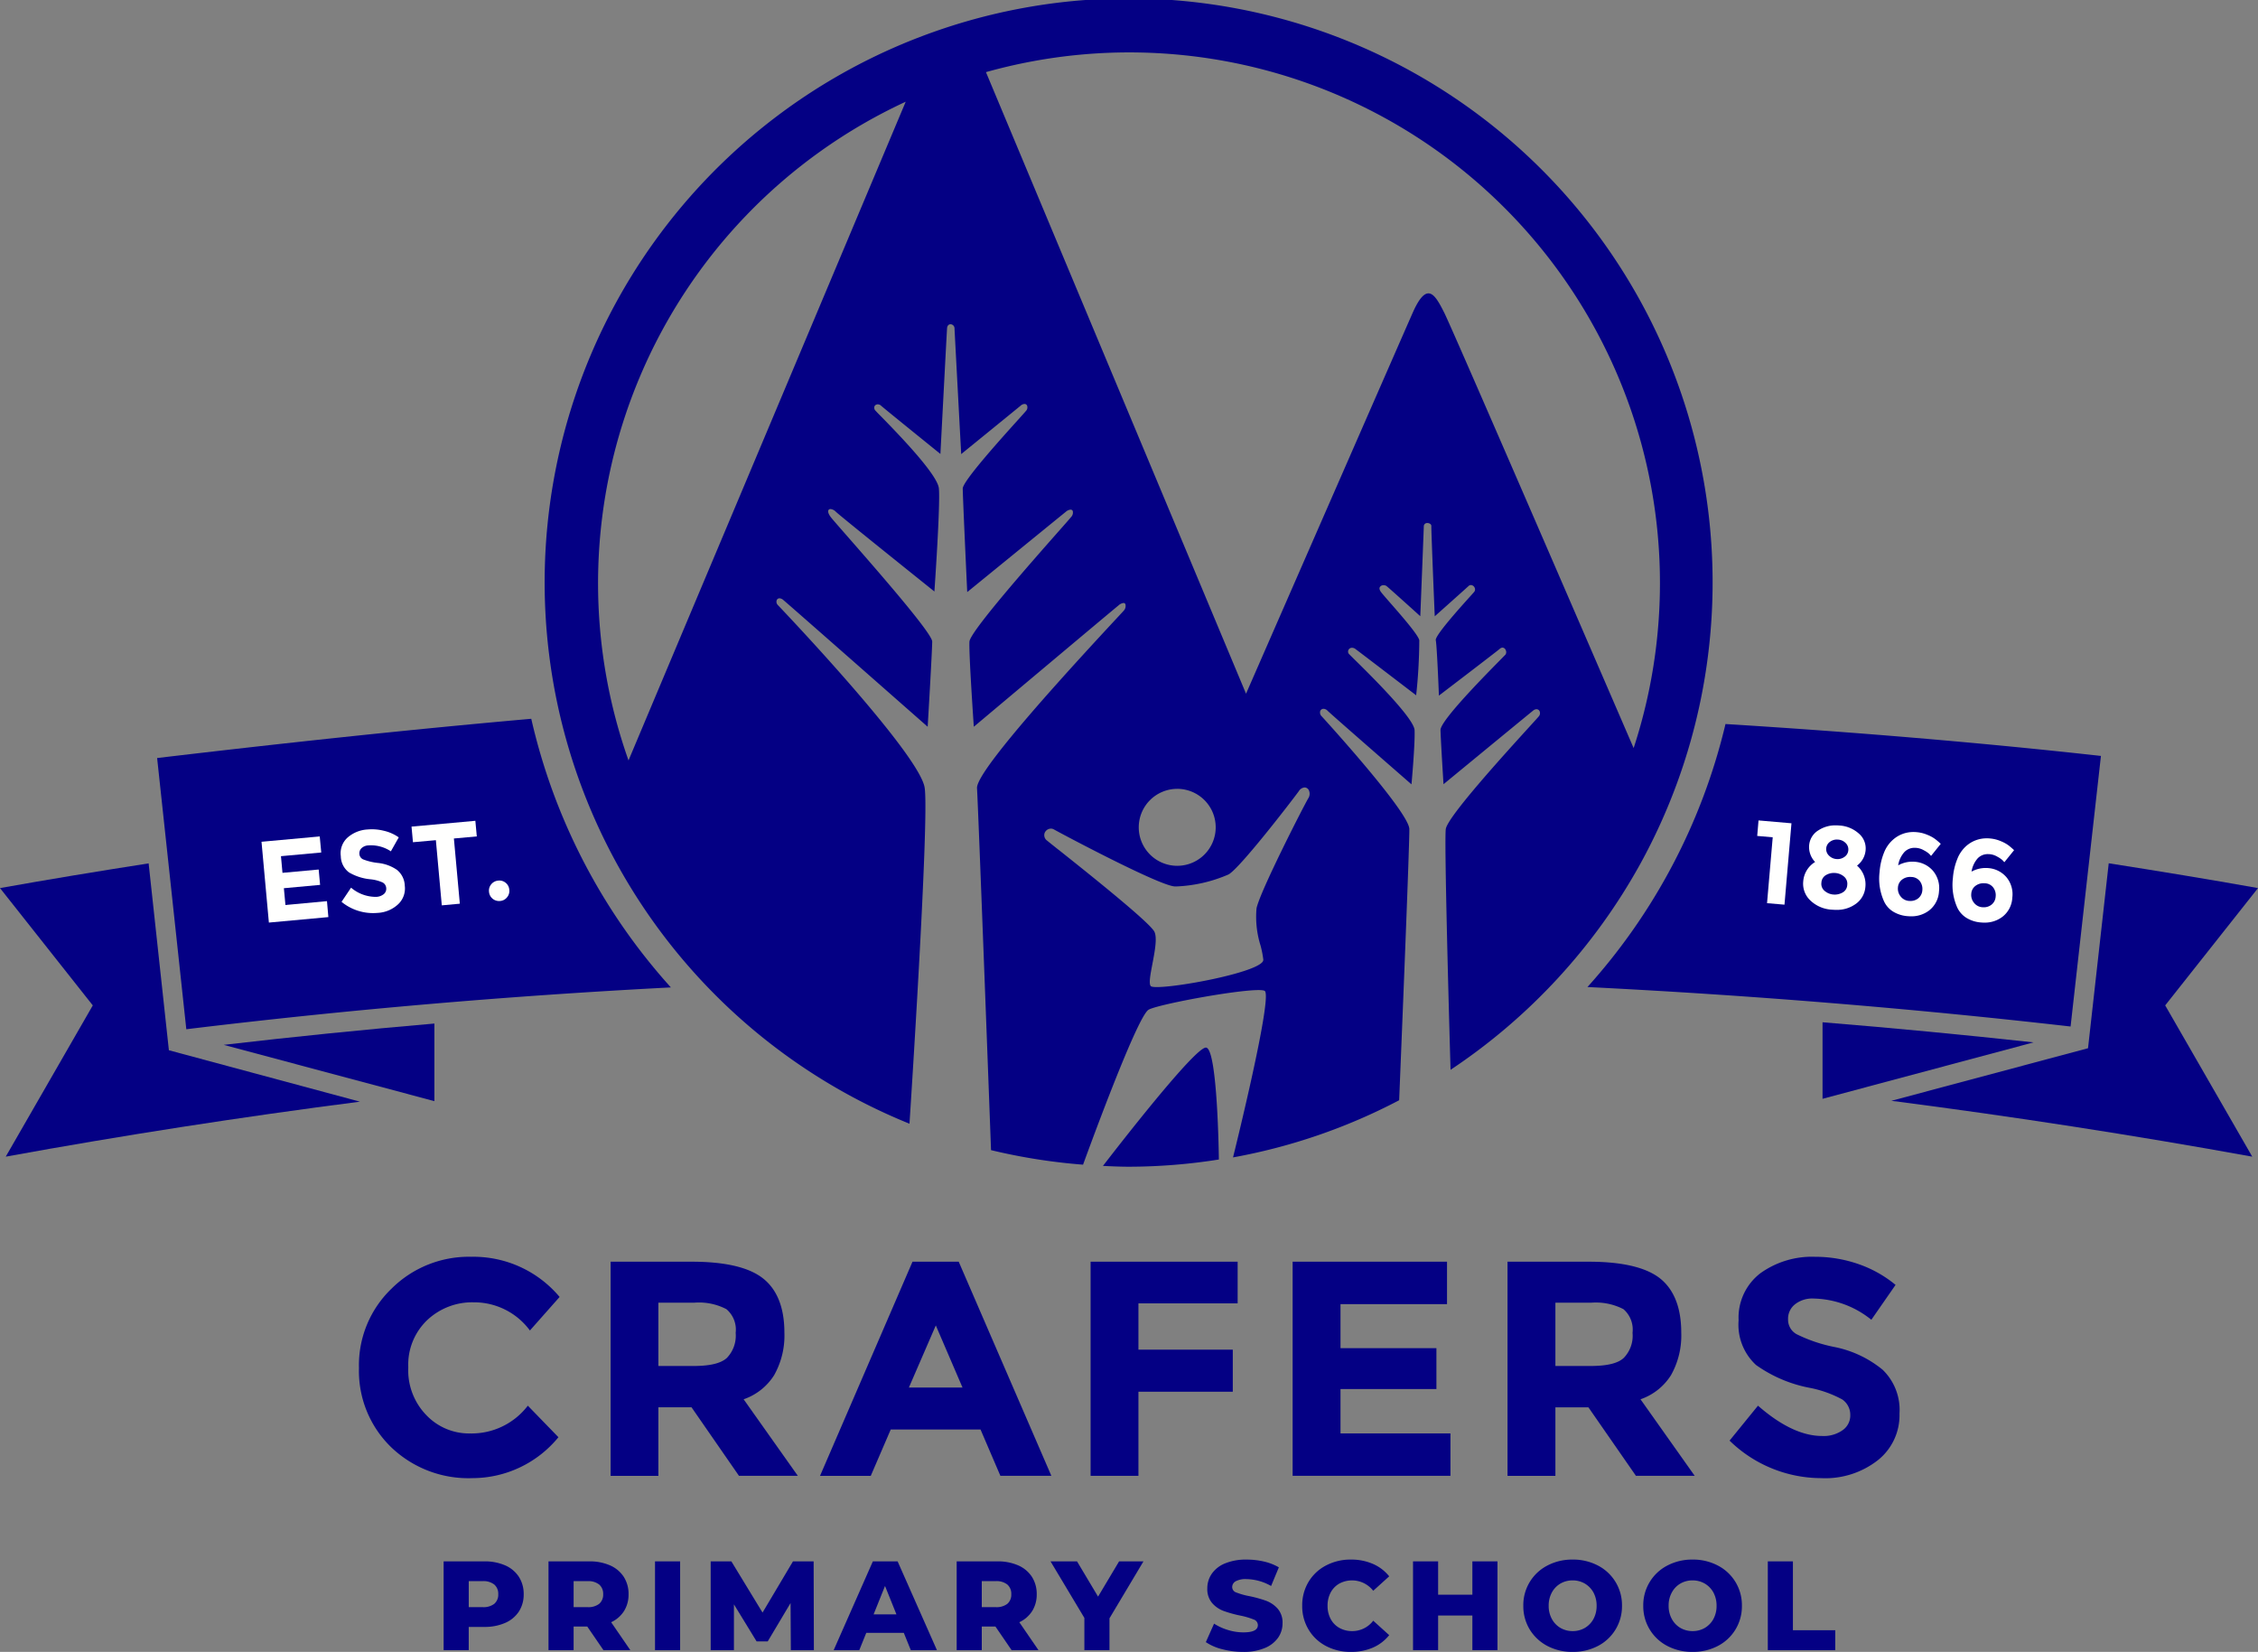 <?xml version="1.0" encoding="UTF-8"?><svg xmlns="http://www.w3.org/2000/svg" width="233.061" height="170.497" viewBox="0 0 233.061 170.497"><rect x="0" y="0" width="233.061" height="170.497" fill="#808080" stroke="none"/><g transform="translate(-0.084 -0.986)"><path d="M11.483,18.234a7.3,7.3,0,0,0,5.946-2.867l3.159,3.256a11.485,11.485,0,0,1-8.868,4.223,11.509,11.509,0,0,1-8.415-3.209A10.95,10.95,0,0,1,0,11.484a10.943,10.943,0,0,1,3.367-8.2A11.316,11.316,0,0,1,11.6,0a11.6,11.6,0,0,1,9.109,4.145L17.644,7.608A7.153,7.153,0,0,0,11.835,4.7,6.764,6.764,0,0,0,7.064,6.516,6.354,6.354,0,0,0,5.09,11.407a6.637,6.637,0,0,0,1.874,4.948,6.09,6.09,0,0,0,4.519,1.879" transform="translate(37.135 130.702)" fill="#040084"/><path d="M4.93,22.107H0V0H8.385c3.427,0,5.9.579,7.343,1.722,1.466,1.153,2.209,3.036,2.209,5.6A8.323,8.323,0,0,1,16.885,11.7a6.03,6.03,0,0,1-3.155,2.5l5.594,7.9-6.076,0-4.9-7.077H4.93v7.077Zm0-17.879v6.535H8.547c1.7,0,2.827-.269,3.444-.823a3.317,3.317,0,0,0,.916-2.6,2.758,2.758,0,0,0-.958-2.443,6.11,6.11,0,0,0-3.322-.666Z" transform="translate(63.109 131.21)" fill="#040084"/><path d="M5.24,22.106H0L9.547,0h4.769l9.563,22.1H18.618l-2.05-4.781H7.3l-2.06,4.781Zm6.712-15.53L9.173,12.99h5.536Z" transform="translate(84.722 131.21)" fill="#040084"/><path d="M15.177,0V4.3H4.938V9.079h9.738v4.34H4.938V22.1H0V0H15.177" transform="translate(112.651 131.21)" fill="#040084"/><path d="M15.935,0V4.38H4.941V8.923h9.9v4.22h-9.9v4.583H16.289V22.1H0V0H15.935" transform="translate(133.504 131.21)" fill="#040084"/><path d="M4.942,22.107H0V0H8.386c3.431,0,5.905.579,7.354,1.722,1.454,1.159,2.191,3.042,2.191,5.6A8.328,8.328,0,0,1,16.88,11.7a6.026,6.026,0,0,1-3.154,2.5l5.594,7.9-6.066,0L8.348,15.029H4.942v7.077Zm0-17.879v6.535h3.6c1.718,0,2.844-.269,3.444-.823a3.275,3.275,0,0,0,.917-2.6,2.784,2.784,0,0,0-.94-2.443,6.212,6.212,0,0,0-3.323-.666Z" transform="translate(155.684 131.21)" fill="#040084"/><path d="M6.748,4.91a1.885,1.885,0,0,0-.709,1.543,1.708,1.708,0,0,0,.866,1.528,15.557,15.557,0,0,0,4.011,1.347A11.318,11.318,0,0,1,15.8,11.659a5.761,5.761,0,0,1,1.74,4.526,5.924,5.924,0,0,1-2.23,4.806,8.8,8.8,0,0,1-5.865,1.855A13.578,13.578,0,0,1,0,18.973l2.934-3.607c2.378,2.08,4.588,3.128,6.61,3.128a3.37,3.37,0,0,0,2.127-.6,1.84,1.84,0,0,0,.788-1.567,1.921,1.921,0,0,0-.823-1.6,11.782,11.782,0,0,0-3.265-1.183,14.084,14.084,0,0,1-5.638-2.375,5.656,5.656,0,0,1-1.8-4.618A5.766,5.766,0,0,1,3.2,1.683,9.139,9.139,0,0,1,8.841,0,13.557,13.557,0,0,1,13.28.744,12.277,12.277,0,0,1,17.134,2.9l-2.5,3.6A9.778,9.778,0,0,0,8.686,4.309a2.877,2.877,0,0,0-1.938.6" transform="translate(178.602 130.703)" fill="#040084"/><path d="M2.592,9.161H0V0H4.19A5.251,5.251,0,0,1,6.35.412,3.208,3.208,0,0,1,7.763,1.59a3.241,3.241,0,0,1,.5,1.8,3.214,3.214,0,0,1-.5,1.794A3.216,3.216,0,0,1,6.35,6.352a5.222,5.222,0,0,1-2.16.414h-1.6V9.16Zm0-7.12V4.725H4.031a1.822,1.822,0,0,0,1.2-.346,1.24,1.24,0,0,0,.406-.99,1.253,1.253,0,0,0-.406-.994,1.789,1.789,0,0,0-1.2-.354Z" transform="translate(45.874 162.139)" fill="#040084"/><path d="M2.592,9.163H0V0H4.19A5.228,5.228,0,0,1,6.349.412,3.211,3.211,0,0,1,7.763,1.59a3.241,3.241,0,0,1,.5,1.8,3.2,3.2,0,0,1-.464,1.733A3.149,3.149,0,0,1,6.467,6.282L8.443,9.16l-2.775,0L4,6.725H2.592V9.162Zm0-7.122V4.725H4.031a1.823,1.823,0,0,0,1.206-.347,1.237,1.237,0,0,0,.405-.988,1.258,1.258,0,0,0-.405-.994,1.8,1.8,0,0,0-1.206-.354Z" transform="translate(56.698 162.139)" fill="#040084"/><path d="M0,9.162H2.592V0H0Z" transform="translate(67.692 162.139)" fill="#040084"/><path d="M8.274,9.161,8.247,4.3,5.89,8.258H4.739L2.4,4.437V9.161H0V0H2.135L5.353,5.286,8.494,0h2.133l.026,9.161H8.274" transform="translate(73.437 162.139)" fill="#040084"/><path d="M2.644,9.163H0L4.045,0H6.6l4.057,9.161H7.96L7.24,7.381H3.364l-.72,1.781ZM5.3,2.539,4.122,5.47H6.478L5.3,2.539Z" transform="translate(86.132 162.139)" fill="#040084"/><path d="M2.591,9.163H0V0H4.19A5.226,5.226,0,0,1,6.348.412,3.22,3.22,0,0,1,7.762,1.59a3.261,3.261,0,0,1,.5,1.8,3.193,3.193,0,0,1-.465,1.733A3.157,3.157,0,0,1,6.466,6.282L8.441,9.16l-2.775,0L4,6.725H2.591V9.162Zm0-7.122V4.725H4.03a1.818,1.818,0,0,0,1.205-.347,1.235,1.235,0,0,0,.4-.988,1.255,1.255,0,0,0-.4-.994A1.794,1.794,0,0,0,4.03,2.041Z" transform="translate(98.828 162.139)" fill="#040084"/><path d="M6.085,5.877V9.161H3.493V5.836L0,0H2.735L4.906,3.638,7.077,0H9.592L6.085,5.877" transform="translate(108.515 162.139)" fill="#040084"/><path d="M1.7,9.253A5.271,5.271,0,0,1,0,8.519L.85,6.611a5.608,5.608,0,0,0,1.427.653,5.42,5.42,0,0,0,1.6.248q1.494,0,1.493-.747a.615.615,0,0,0-.427-.581,7.857,7.857,0,0,0-1.366-.4,12.719,12.719,0,0,1-1.727-.477A2.892,2.892,0,0,1,.652,4.489a2.208,2.208,0,0,1-.5-1.517A2.629,2.629,0,0,1,.616,1.459,3.06,3.06,0,0,1,1.984.393,5.628,5.628,0,0,1,4.214,0,7.953,7.953,0,0,1,5.995.2,5.5,5.5,0,0,1,7.537.8l-.8,1.925A5.321,5.321,0,0,0,4.2,2.015a2.147,2.147,0,0,0-1.128.228.69.69,0,0,0-.351.6.591.591,0,0,0,.42.55,7.4,7.4,0,0,0,1.347.379,12.824,12.824,0,0,1,1.735.479,3,3,0,0,1,1.189.811,2.173,2.173,0,0,1,.505,1.512A2.574,2.574,0,0,1,7.46,8.062,3.1,3.1,0,0,1,6.086,9.128a5.523,5.523,0,0,1-2.224.4A8.4,8.4,0,0,1,1.7,9.253" transform="translate(124.545 161.955)" fill="#040084"/><path d="M2.453,8.92a4.527,4.527,0,0,1-1.8-1.7A4.662,4.662,0,0,1,0,4.766,4.675,4.675,0,0,1,.654,2.3,4.543,4.543,0,0,1,2.453.611,5.394,5.394,0,0,1,5.037,0,5.567,5.567,0,0,1,7.3.447,4.379,4.379,0,0,1,8.979,1.728L7.33,3.221a2.77,2.77,0,0,0-3.491-.747,2.288,2.288,0,0,0-.9.923,2.828,2.828,0,0,0-.321,1.369,2.816,2.816,0,0,0,.321,1.366,2.261,2.261,0,0,0,.9.922,2.672,2.672,0,0,0,1.331.328A2.709,2.709,0,0,0,7.33,6.309L8.979,7.8A4.4,4.4,0,0,1,7.3,9.085a5.6,5.6,0,0,1-2.266.444A5.416,5.416,0,0,1,2.453,8.92" transform="translate(134.492 161.954)" fill="#040084"/><path d="M8.716,0V9.162H6.127V5.589H2.591V9.162H0V0H2.591V3.441H6.127V0H8.716" transform="translate(145.93 162.139)" fill="#040084"/><path d="M5.093,9.529A5.529,5.529,0,0,1,2.48,8.915a4.7,4.7,0,0,1-1.82-1.7A4.645,4.645,0,0,1,0,4.767,4.585,4.585,0,0,1,2.48.617,5.48,5.48,0,0,1,5.093,0,5.5,5.5,0,0,1,7.706.617a4.592,4.592,0,0,1,2.479,4.15A4.6,4.6,0,0,1,7.706,8.915,5.544,5.544,0,0,1,5.093,9.529Zm0-7.381a2.491,2.491,0,0,0-1.259.326,2.384,2.384,0,0,0-.887.922,2.811,2.811,0,0,0-.329,1.371,2.793,2.793,0,0,0,.329,1.364,2.378,2.378,0,0,0,.887.923,2.475,2.475,0,0,0,1.259.328A2.467,2.467,0,0,0,6.35,7.055a2.406,2.406,0,0,0,.891-.923,2.821,2.821,0,0,0,.325-1.364A2.839,2.839,0,0,0,7.241,3.4a2.413,2.413,0,0,0-.891-.922A2.483,2.483,0,0,0,5.093,2.148Z" transform="translate(157.314 161.954)" fill="#040084"/><path d="M5.093,9.529a5.537,5.537,0,0,1-2.612-.614A4.6,4.6,0,0,1,0,4.767,4.593,4.593,0,0,1,2.481.617,5.489,5.489,0,0,1,5.093,0,5.475,5.475,0,0,1,7.7.617a4.588,4.588,0,0,1,2.481,4.15A4.591,4.591,0,0,1,7.7,8.915,5.523,5.523,0,0,1,5.093,9.529Zm0-7.381a2.491,2.491,0,0,0-1.259.326,2.363,2.363,0,0,0-.886.922,2.747,2.747,0,0,0-.329,1.371,2.766,2.766,0,0,0,.329,1.364,2.356,2.356,0,0,0,.886.923,2.475,2.475,0,0,0,1.259.328A2.472,2.472,0,0,0,6.35,7.055a2.406,2.406,0,0,0,.891-.923,2.821,2.821,0,0,0,.325-1.364A2.839,2.839,0,0,0,7.241,3.4a2.413,2.413,0,0,0-.891-.922A2.488,2.488,0,0,0,5.093,2.148Z" transform="translate(169.695 161.954)" fill="#040084"/><path d="M0,0H2.591V7.106h4.37V9.162H0V0" transform="translate(182.55 162.139)" fill="#040084"/><path d="M14.248,0A61.909,61.909,0,0,1,0,27.146Q25.152,28.4,49.867,31.221L53,3.293C40.569,1.915,27.486.822,14.248,0" transform="translate(163.934 75.714)" fill="#040084"/><path d="M38.619,0C25.425,1.165,12.386,2.585,0,4.051L3.013,32.043q24.759-3.01,50.015-4.317A61.9,61.9,0,0,1,38.619,0" transform="translate(16.301 75.174)" fill="#040084"/><path d="M.135,0l3.4.294-.721,8.4-1.8-.154.586-6.8L0,1.6.135,0" transform="translate(181.456 85.665)" fill="#fffffe"/><path d="M3.417,8.722c-.137,0-.28-.006-.424-.018A3.473,3.473,0,0,1,.74,7.745,2.363,2.363,0,0,1,.01,5.807,2.563,2.563,0,0,1,1.238,3.781,2.225,2.225,0,0,1,.622,2.048,2.009,2.009,0,0,1,1.6.5,3.165,3.165,0,0,1,3.367,0c.121,0,.246.005.372.016a3.288,3.288,0,0,1,2.023.84,2.01,2.01,0,0,1,.689,1.7,2.221,2.221,0,0,1-.888,1.6,2.556,2.556,0,0,1,.863,2.2A2.366,2.366,0,0,1,5.374,8.149,3.286,3.286,0,0,1,3.417,8.722Zm-.249-3.81a1.576,1.576,0,0,0-.8.215.946.946,0,0,0-.48.791.928.928,0,0,0,.348.859,1.574,1.574,0,0,0,.89.364c.048,0,.1.006.144.006a1.632,1.632,0,0,0,.792-.21.931.931,0,0,0,.493-.787.959.959,0,0,0-.338-.867,1.555,1.555,0,0,0-.9-.366C3.269,4.914,3.218,4.912,3.169,4.912Zm.315-3.447a1.181,1.181,0,0,0-.7.224.923.923,0,0,0-.117,1.43,1.209,1.209,0,0,0,.773.359c.04,0,.08.005.12.005a1.209,1.209,0,0,0,.706-.226.9.9,0,0,0,.4-.687.908.908,0,0,0-.274-.744,1.19,1.19,0,0,0-.777-.355C3.572,1.467,3.527,1.465,3.483,1.465Z" transform="translate(186.194 86.173)" fill="#fffffe"/><path d="M3.287,8.7h0c-.112,0-.228-.005-.344-.015A3.337,3.337,0,0,1,1.43,8.212,2.455,2.455,0,0,1,.5,7.169a5.687,5.687,0,0,1-.467-3.04,6.658,6.658,0,0,1,.458-2,3.434,3.434,0,0,1,.9-1.31A3.146,3.146,0,0,1,3.522,0c.106,0,.215,0,.324.014A3.581,3.581,0,0,1,4.955.285a3.633,3.633,0,0,1,.793.424,6.694,6.694,0,0,1,.6.512l-1,1.245-.011-.013c-.043-.05-.1-.118-.183-.2A2.54,2.54,0,0,0,4.63,1.9a1.9,1.9,0,0,0-.778-.261c-.062-.005-.123-.008-.182-.008a1.424,1.424,0,0,0-1.068.43,2.657,2.657,0,0,0-.648,1.378A3.051,3.051,0,0,1,3.4,3.059c.084,0,.17,0,.255.011a2.72,2.72,0,0,1,1.895.94,2.759,2.759,0,0,1,.616,2.117A2.67,2.67,0,0,1,5.143,8.1,2.993,2.993,0,0,1,3.287,8.7ZM3.193,4.635a1.351,1.351,0,0,0-.812.257,1.108,1.108,0,0,0-.452.827,1.266,1.266,0,0,0,.284.937,1.187,1.187,0,0,0,.869.456c.045,0,.09.005.133.005a1.272,1.272,0,0,0,.8-.265,1.158,1.158,0,0,0,.433-.842A1.324,1.324,0,0,0,4.2,5.084a1.123,1.123,0,0,0-.851-.442C3.294,4.638,3.243,4.635,3.193,4.635Z" transform="translate(194.052 86.861)" fill="#fffffe"/><path d="M3.284,8.7c-.111,0-.227-.005-.343-.015a3.339,3.339,0,0,1-1.514-.477A2.526,2.526,0,0,1,.494,7.169,5.759,5.759,0,0,1,.03,4.127a6.529,6.529,0,0,1,.459-2A3.462,3.462,0,0,1,1.382.817,3.16,3.16,0,0,1,3.522,0c.106,0,.216,0,.325.014A3.557,3.557,0,0,1,4.955.285a3.732,3.732,0,0,1,.793.423c.189.145.385.312.6.513L5.342,2.467c-.04-.05-.1-.112-.173-.192l-.02-.021A2.689,2.689,0,0,0,4.628,1.9a1.915,1.915,0,0,0-.775-.263c-.06,0-.12-.007-.177-.007A1.433,1.433,0,0,0,2.6,2.055a2.675,2.675,0,0,0-.644,1.381A3.045,3.045,0,0,1,3.405,3.06c.082,0,.166,0,.249.01a2.733,2.733,0,0,1,1.9.94,2.74,2.74,0,0,1,.609,2.114A2.646,2.646,0,0,1,5.142,8.1,3,3,0,0,1,3.284,8.7ZM3.192,4.635a1.342,1.342,0,0,0-.812.258,1.085,1.085,0,0,0-.452.826,1.265,1.265,0,0,0,.282.936,1.188,1.188,0,0,0,.868.457c.045,0,.09.005.134.005a1.266,1.266,0,0,0,.8-.265,1.142,1.142,0,0,0,.433-.842A1.3,1.3,0,0,0,4.2,5.083a1.112,1.112,0,0,0-.851-.441C3.293,4.638,3.242,4.635,3.192,4.635Z" transform="translate(201.622 87.512)" fill="#fffffe"/><path d="M6.009,0l.157,1.657-4.158.38.156,1.72L5.9,3.415,6.047,5l-3.739.343L2.47,7.078l4.287-.4L6.9,8.325.761,8.89,0,.55,6.009,0" transform="translate(27.076 87.317)" fill="#fffffe"/><path d="M2.149,1.952a.738.738,0,0,0-.218.609.662.662,0,0,0,.384.545,5.9,5.9,0,0,0,1.557.371A4.251,4.251,0,0,1,5.8,4.183a2.18,2.18,0,0,1,.815,1.648,2.227,2.227,0,0,1-.677,1.9,3.335,3.335,0,0,1-2.143.9A5.137,5.137,0,0,1,.089,7.49l.982-1.464a3.95,3.95,0,0,0,2.6.951,1.339,1.339,0,0,0,.786-.291A.717.717,0,0,0,4.7,6.062a.708.708,0,0,0-.362-.568,4.062,4.062,0,0,0-1.27-.333,5.342,5.342,0,0,1-2.21-.71A2.132,2.132,0,0,1,.013,2.773,2.179,2.179,0,0,1,.706.859,3.421,3.421,0,0,1,2.774.02a5.075,5.075,0,0,1,1.69.136A4.375,4.375,0,0,1,5.993.835L5.18,2.276a3.72,3.72,0,0,0-2.321-.613,1.108,1.108,0,0,0-.71.289" transform="translate(35.248 86.578)" fill="#fffffe"/><path d="M4.373,1.826l.613,6.73-1.862.171L2.513,2,.148,2.211,0,.6,6.588,0l.149,1.611-2.364.215" transform="translate(42.56 85.703)" fill="#fffffe"/><path d="M.377,1.868a1.032,1.032,0,0,1-.371-.717A1.019,1.019,0,0,1,.243.373,1.035,1.035,0,0,1,.962,0a1.009,1.009,0,0,1,.77.233A1,1,0,0,1,2.1.959a1,1,0,0,1-.237.771,1,1,0,0,1-.713.374,1.054,1.054,0,0,1-.776-.236" transform="translate(50.551 91.875)" fill="#fffffe"/><path d="M60.209,120.42c-.9,0-1.8-.042-2.675-.082h-.008l.037-.051c1.565-2.031,9.432-12.163,10.586-12.163h.011c1.2.072,1.329,11.437,1.33,11.552A59.844,59.844,0,0,1,60.209,120.42Zm-4.736-.211h0a60.686,60.686,0,0,1-9.5-1.5c-.012-.327-1.311-35.194-1.448-37.363-.079-1.261,4.756-7.141,14.371-17.479.452-.486.725-.779.772-.836a.711.711,0,0,0,.173-.671.207.207,0,0,0-.2-.123.925.925,0,0,0-.513.253c-.747.605-13.467,11.29-14.915,12.506l-.016.014c0-.007-.006-.071-.014-.183-.187-2.78-.493-7.594-.438-8.6.056-1.025,6.481-8.3,9.224-11.412.709-.8,1.177-1.333,1.266-1.449a.659.659,0,0,0,.169-.634.237.237,0,0,0-.226-.13.837.837,0,0,0-.485.222c-.633.509-10.083,8.211-10.177,8.287,0-.016-.014-.274-.034-.7-.105-2.276-.426-9.2-.428-9.99,0-.765,4.018-5.218,5.734-7.119.432-.479.718-.8.791-.887a.536.536,0,0,0,.114-.558.283.283,0,0,0-.264-.163.648.648,0,0,0-.4.176c-.521.433-5.552,4.524-6.124,4.989l-.012.01c0-.036-.058-1.067-.135-2.5-.2-3.8-.543-10.149-.554-10.486a.423.423,0,0,0-.411-.415c-.159,0-.336.109-.358.415-.043.6-.66,12.456-.686,12.96v.009c-.012-.008-.209-.167-.535-.43-1.447-1.17-5.291-4.277-5.6-4.556a.49.49,0,0,0-.328-.132.367.367,0,0,0-.341.2.433.433,0,0,0,.127.477c.071.082.279.3.6.619,1.581,1.621,5.782,5.925,5.918,7.379.163,1.711-.455,10.551-.462,10.64-.014-.009-.18-.143-.456-.364-6.125-4.91-9.393-7.556-9.713-7.863a.883.883,0,0,0-.553-.281.226.226,0,0,0-.217.117c-.075.15.012.408.237.706.148.2.83.976,1.774,2.055,3.042,3.478,8.706,9.953,8.7,10.8-.007,1.076-.447,8.472-.466,8.787v.005c-.118-.1-14.366-12.647-14.913-13.093a.633.633,0,0,0-.382-.165.3.3,0,0,0-.285.189.488.488,0,0,0,.124.519l.031.032C25.511,64.067,38.665,78,39.127,81.328c.479,3.439-1.551,34.342-1.571,34.654a60.276,60.276,0,1,1,75.456-26.863,60.873,60.873,0,0,1-19.608,21.3c0-.017-.006-.147-.012-.375-.2-6.936-.64-23.2-.482-24.469s6.367-8.07,8.7-10.636c.512-.562.849-.932.907-1.007a.5.5,0,0,0,.076-.526.352.352,0,0,0-.32-.206.566.566,0,0,0-.345.141c-.5.4-8.894,7.306-9.251,7.6,0-.007-.01-.132-.023-.339-.065-1.062-.264-4.3-.289-5.245-.027-.969,4.663-5.715,6.2-7.275.29-.294.482-.488.515-.527a.471.471,0,0,0,.008-.47.366.366,0,0,0-.32-.242.441.441,0,0,0-.279.121c-.476.4-6.051,4.651-6.288,4.832,0-.044-.2-5.156-.324-5.714-.1-.469,2.452-3.306,3.542-4.517.218-.242.375-.417.425-.478a.4.4,0,0,0,.043-.435.443.443,0,0,0-.379-.268.368.368,0,0,0-.254.109c-.367.342-3.353,3-3.48,3.117,0-.014-.014-.267-.032-.687-.084-2.053-.34-8.3-.321-8.615a.255.255,0,0,0-.072-.194.47.47,0,0,0-.335-.129.336.336,0,0,0-.371.323c-.013.433-.3,7.782-.363,9.251l0,.042c-.022-.019-3.194-2.886-3.48-3.108A.509.509,0,0,0,86.5,60.4a.435.435,0,0,0-.4.2c-.046.09-.063.249.115.493.135.184.513.618.993,1.167,1.139,1.3,2.859,3.273,2.968,3.822a54.43,54.43,0,0,1-.324,5.681c-.033-.024-5.852-4.476-6.287-4.793a.535.535,0,0,0-.315-.108.39.39,0,0,0-.269.7c.053.055.192.192.4.4,1.547,1.518,6.252,6.138,6.308,7.4.063,1.425-.315,5.549-.319,5.591-.015-.011-.235-.2-.6-.521-1.892-1.65-7.65-6.671-8.066-7.079a.587.587,0,0,0-.411-.194.359.359,0,0,0-.336.212.54.54,0,0,0,.156.572c.09.1,9.007,9.849,9.036,11.63.03,1.71-1.04,27.724-1.051,27.986a59.761,59.761,0,0,1-17.147,5.9c.04-.162,4.033-16.208,3.3-17.158-.058-.075-.282-.113-.666-.113-2.479,0-10.54,1.516-11.361,2.036-1.258.8-6.7,15.845-6.758,16Zm-2.525-32.5c2.825,2.247,9.439,7.509,9.892,8.467.3.633.03,2.049-.209,3.3-.207,1.087-.387,2.025-.179,2.294.055.072.269.108.637.108,2.329,0,9.8-1.416,10.86-2.548a.386.386,0,0,0,.128-.28,10.269,10.269,0,0,0-.287-1.461,9.93,9.93,0,0,1-.415-3.829c.331-1.688,4.82-10.477,5.338-11.357a.857.857,0,0,0,.053-.861.494.494,0,0,0-.43-.267.775.775,0,0,0-.589.376c-.809,1.109-6.134,8.018-7.269,8.607a15.029,15.029,0,0,1-5.36,1.233l-.168,0c-1.585-.049-11.877-5.534-12.488-5.884a.62.62,0,0,0-.311-.084.717.717,0,0,0-.65.462.689.689,0,0,0,.26.778c.135.114.575.464,1.184.949l0,0Zm12.237-6.289a3.971,3.971,0,1,0,3.977,3.968A3.972,3.972,0,0,0,65.185,81.418ZM37.166,10.5A54.766,54.766,0,0,0,8.556,78.484C10.674,73.45,14.9,63.406,19.573,52.309,26.06,36.9,33.413,19.426,37.166,10.5ZM91.118,30.28c.583,0,1.065.866,1.636,2,.925,1.834,18.786,43.173,19.546,44.931A54.769,54.769,0,0,0,45.449,7.446L72.294,71.6c.04-.095,1.139-2.607,2.8-6.409,4.657-10.649,13.324-30.47,14.4-32.908C90.091,30.934,90.621,30.28,91.118,30.28Z" transform="translate(56.401 0.986)" fill="#040084"/><path d="M37.151,24.595,17.432,19.288,15.341,0C10.212.8,5.094,1.642,0,2.55L9.577,14.659.592,30.271q18.126-3.3,36.559-5.676" transform="translate(0.084 90.097)" fill="#040084"/><path d="M0,2.2,21.747,8.011V0Q10.833.94,0,2.2" transform="translate(23.172 106.628)" fill="#040084"/><path d="M37.845,2.56C32.729,1.649,27.591.807,22.438,0L20.3,19.09,0,24.516q18.777,2.418,37.252,5.765L28.266,14.668,37.845,2.56" transform="translate(195.3 90.087)" fill="#040084"/><path d="M0,0V7.9L21.78,2.075Q10.909.889,0,0" transform="translate(188.199 106.497)" fill="#040084"/></g></svg>
